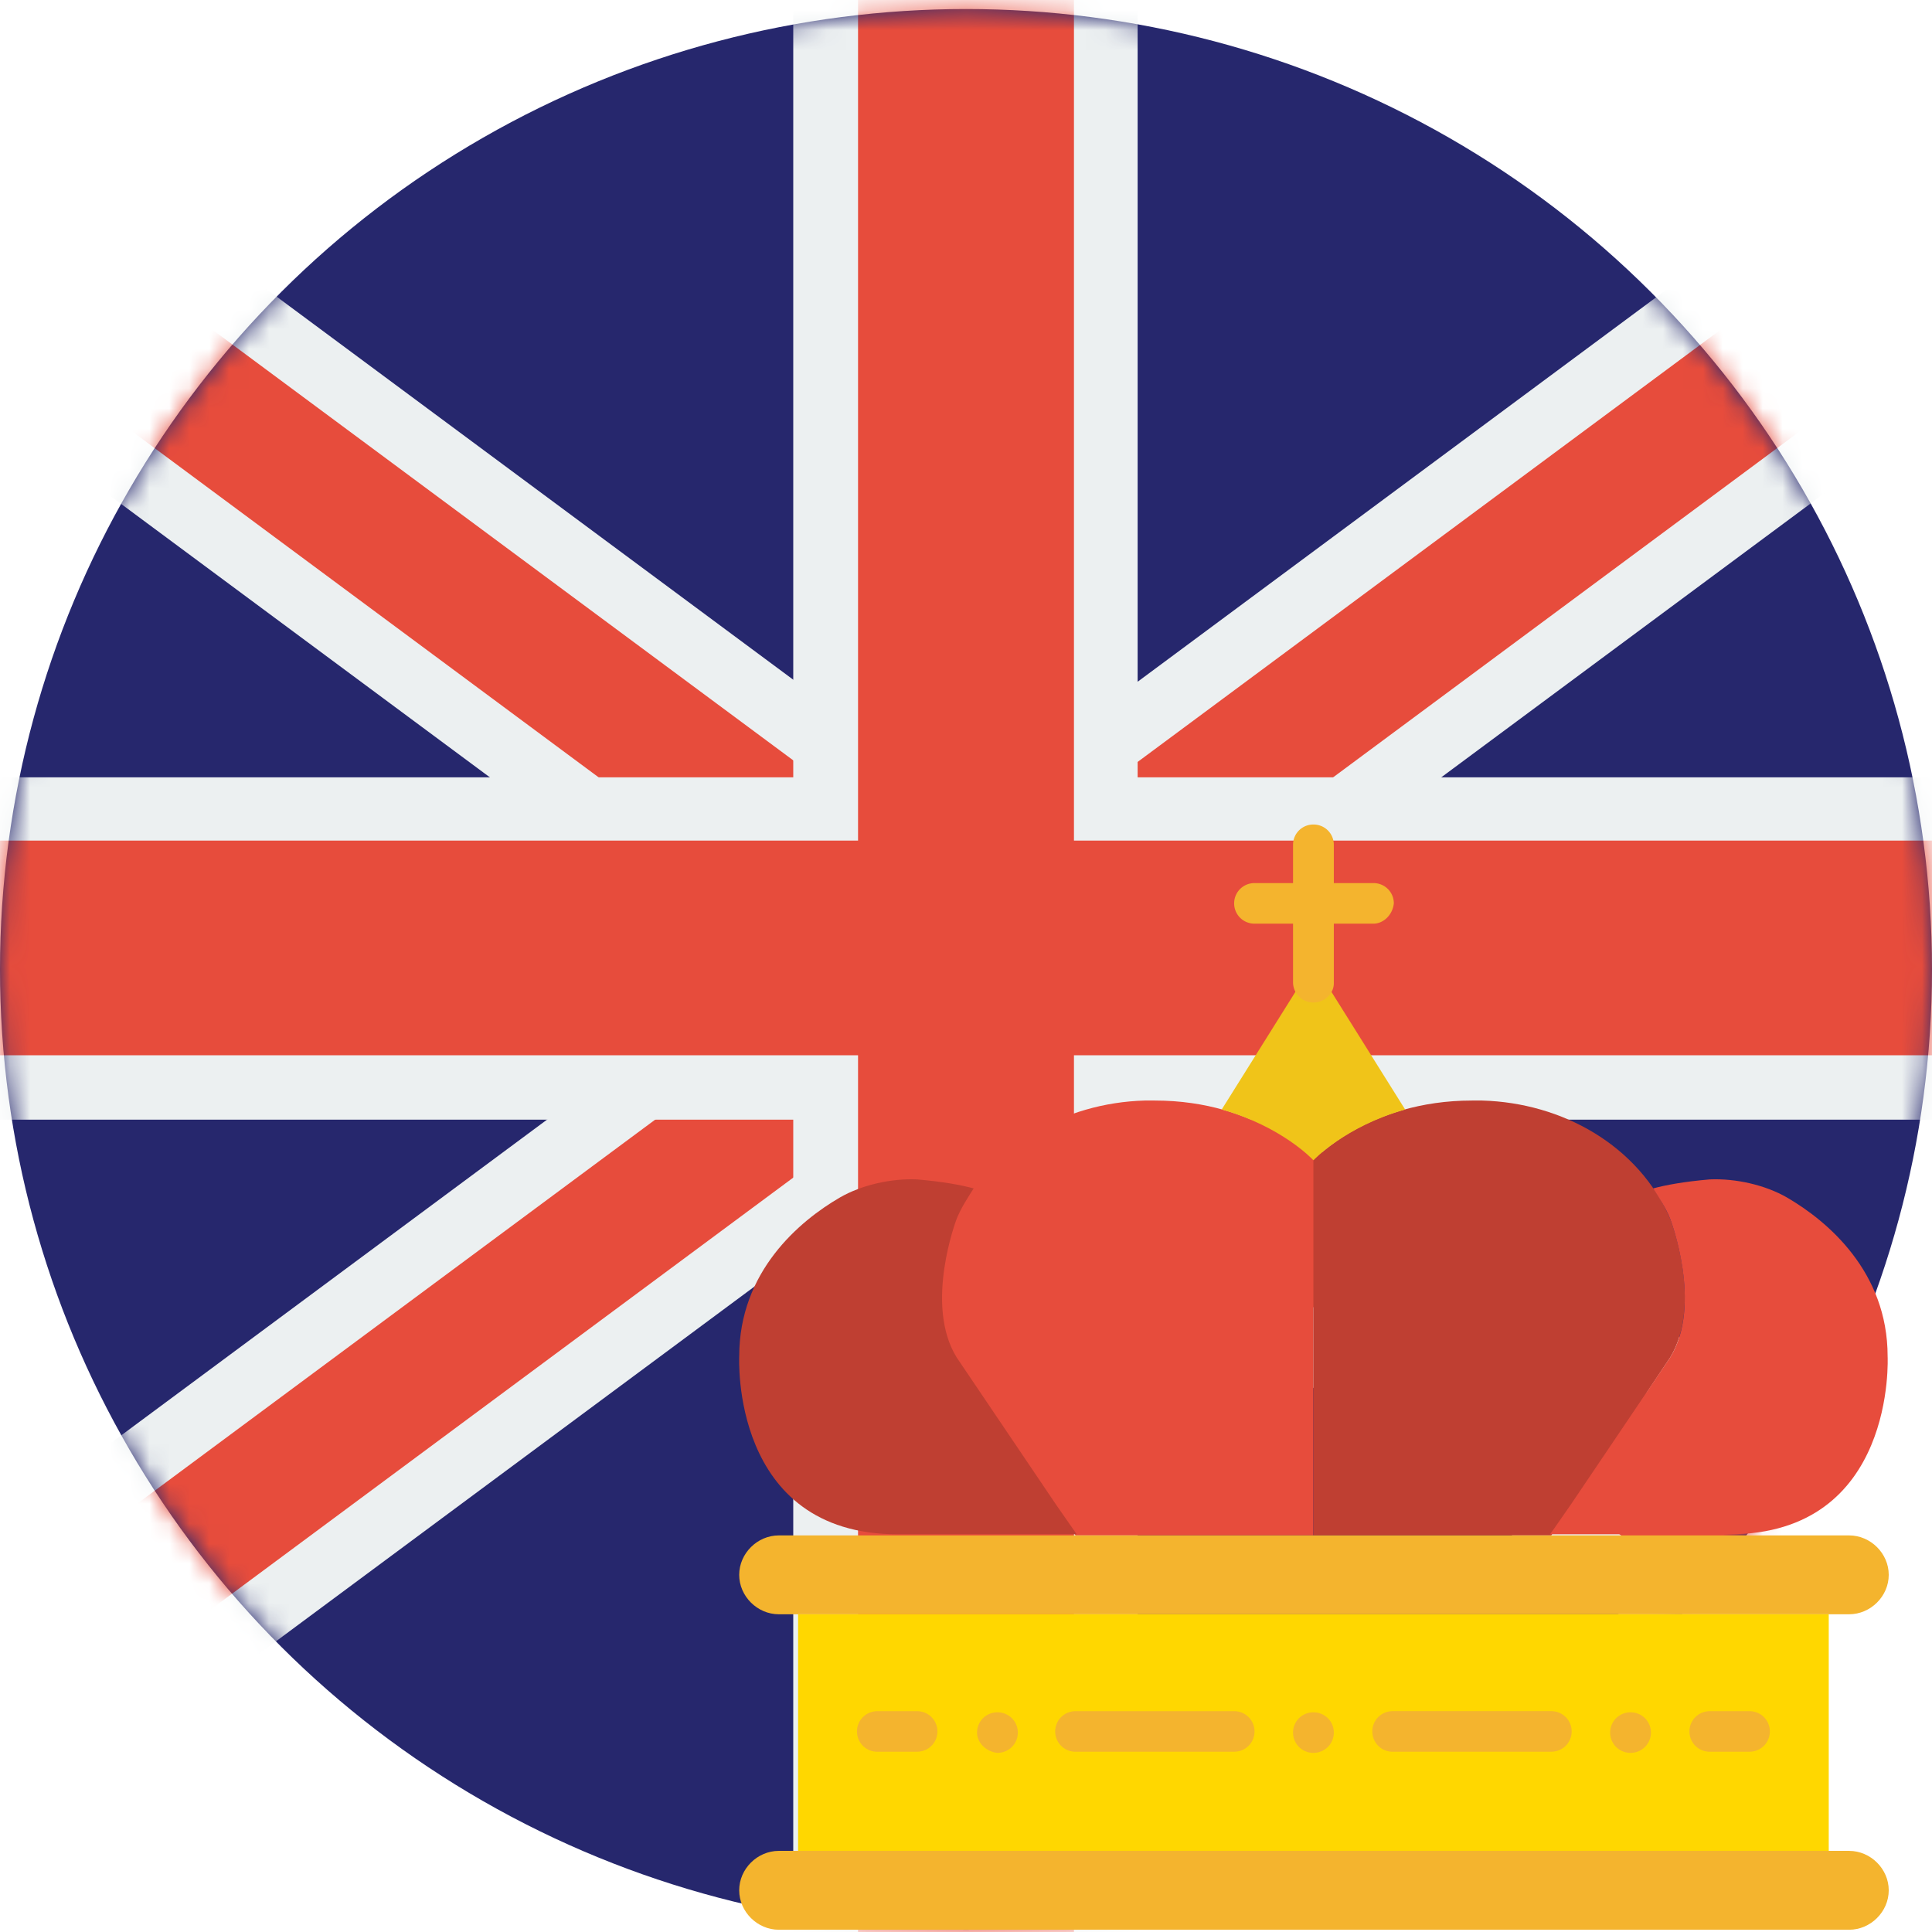 <svg width="97" height="97" xmlns="http://www.w3.org/2000/svg" xmlns:xlink="http://www.w3.org/1999/xlink"><defs><ellipse id="a" cx="48.5" cy="48.67" rx="48.5" ry="48.216"/></defs><g fill="none" fill-rule="evenodd"><g><mask id="b" fill="#fff"><use xlink:href="#a"/></mask><use fill="#26276D" fill-rule="nonzero" xlink:href="#a"/><g mask="url(#b)" fill-rule="nonzero"><path fill="#ECF0F1" d="M-17.751 7.63l7.749-10.45L114.76 89.685l-7.749 10.45z"/><path fill="#E74C3C" d="M-15.814 5.018l3.874-5.225 124.764 92.505-3.875 5.225z"/><path fill="#ECF0F1" d="M-18.093 89.993L107.403-3.056l7.704 10.39-125.497 93.048z"/><path fill="#E74C3C" d="M-16.167 92.59L109.33-.458l3.851 5.195-125.497 93.048z"/><path fill="#ECF0F1" d="M-20.77 39.027h138.482v17.188H-20.77z"/><path fill="#ECF0F1" d="M39.827-1.872h17.29v98.985h-17.29z"/><path fill="#E74C3C" d="M43.08-1.872h10.84v98.985H43.08z"/><path fill="#E74C3C" d="M-20.77 42.204h138.482v10.778H-20.77z"/></g></g><g fill-rule="nonzero"><path d="M65.943 58.253s-2.73-2.998-7.96-2.998h-.512c-4.038.113-7.847 2.262-9.44 5.939 0 0-1.649 4.242 0 6.958l5.971 8.937h11.941V58.253z" fill="#E74C3C"/><path d="M48.031 68.152c-1.649-2.66 0-6.958 0-6.958.228-.566.569-1.075.853-1.527-.625-.17-1.535-.34-2.843-.453-1.308-.056-2.786.283-3.866.905-2.048 1.188-5.061 3.734-5.061 7.976 0 0-.455 8.937 7.96 8.937h8.985l-1.024-1.47-5.004-7.41zM65.943 58.253s2.73-2.998 7.96-2.998h.513c4.037.113 7.847 2.262 9.439 5.939 0 0 1.649 4.242 0 6.958l-5.97 8.937H65.942V58.253z" fill="#BF3F32"/><path d="M83.855 68.152c1.649-2.66 0-6.958 0-6.958-.228-.566-.569-1.075-.853-1.527.625-.17 1.535-.34 2.843-.453 1.308-.056 2.786.283 3.867.905 2.047 1.188 5.06 3.734 5.06 7.976 0 0 .455 8.937-7.96 8.937h-8.985l1.024-1.47 5.004-7.41z" fill="#E74C3C"/><path d="M92.84 81.048H39.103c-1.08 0-1.99-.905-1.99-1.98 0-1.074.91-1.98 1.99-1.98h53.735c1.08 0 1.99.906 1.99 1.98 0 1.075-.91 1.98-1.99 1.98M92.84 96.887H39.103c-1.08 0-1.99-.905-1.99-1.98s.91-1.98 1.99-1.98h53.735c1.08 0 1.99.905 1.99 1.98s-.91 1.98-1.99 1.98" fill="#F4B42E"/><path fill="gold" d="M40.07 92.927h51.746V81.048H40.07z"/><path d="M61.963 87.95h-7.961a1.017 1.017 0 0 1-1.024-1.019c0-.565.455-1.018 1.024-1.018h7.96c.57 0 1.024.453 1.024 1.018 0 .566-.455 1.018-1.023 1.018M77.884 87.95h-7.96A1.017 1.017 0 0 1 68.9 86.93c0-.565.455-1.018 1.024-1.018h7.96c.569 0 1.024.453 1.024 1.018 0 .566-.455 1.018-1.024 1.018M66.967 86.988c0 .566-.455 1.018-1.024 1.018a1.017 1.017 0 0 1-1.023-1.018c0-.566.455-1.018 1.023-1.018.569 0 1.024.452 1.024 1.018M87.835 87.95h-1.99a1.017 1.017 0 0 1-1.023-1.019c0-.565.454-1.018 1.023-1.018h1.99c.569 0 1.024.453 1.024 1.018 0 .566-.455 1.018-1.024 1.018M82.888 86.988c0 .566-.455 1.018-1.023 1.018a1.017 1.017 0 0 1-1.024-1.018c0-.566.455-1.018 1.024-1.018.568 0 1.023.452 1.023 1.018M46.041 87.95h-1.99a1.017 1.017 0 0 1-1.024-1.019c0-.565.455-1.018 1.024-1.018h1.99c.569 0 1.024.453 1.024 1.018 0 .566-.455 1.018-1.024 1.018M49.055 86.988c0-.566.455-1.018 1.023-1.018.57 0 1.024.452 1.024 1.018 0 .566-.455 1.018-1.024 1.018-.568-.057-1.023-.509-1.023-1.018" fill="#F4B42E"/><path d="M65.943 48.354l-4.606 7.353c3.014.849 4.55 2.489 4.606 2.546 0 0 1.592-1.697 4.606-2.546l-4.606-7.353z" fill="#F0C419"/><path d="M65.943 50.333a1.017 1.017 0 0 1-1.023-1.018v-6.9c0-.567.455-1.019 1.023-1.019.569 0 1.024.452 1.024 1.018v6.958c0 .509-.455.961-1.024.961" fill="#F4B42E"/><path d="M68.957 46.374h-5.97a1.017 1.017 0 0 1-1.024-1.018c0-.566.455-1.019 1.023-1.019h5.97c.57 0 1.024.453 1.024 1.019-.056.565-.511 1.018-1.023 1.018" fill="#F4B42E"/></g></g></svg>